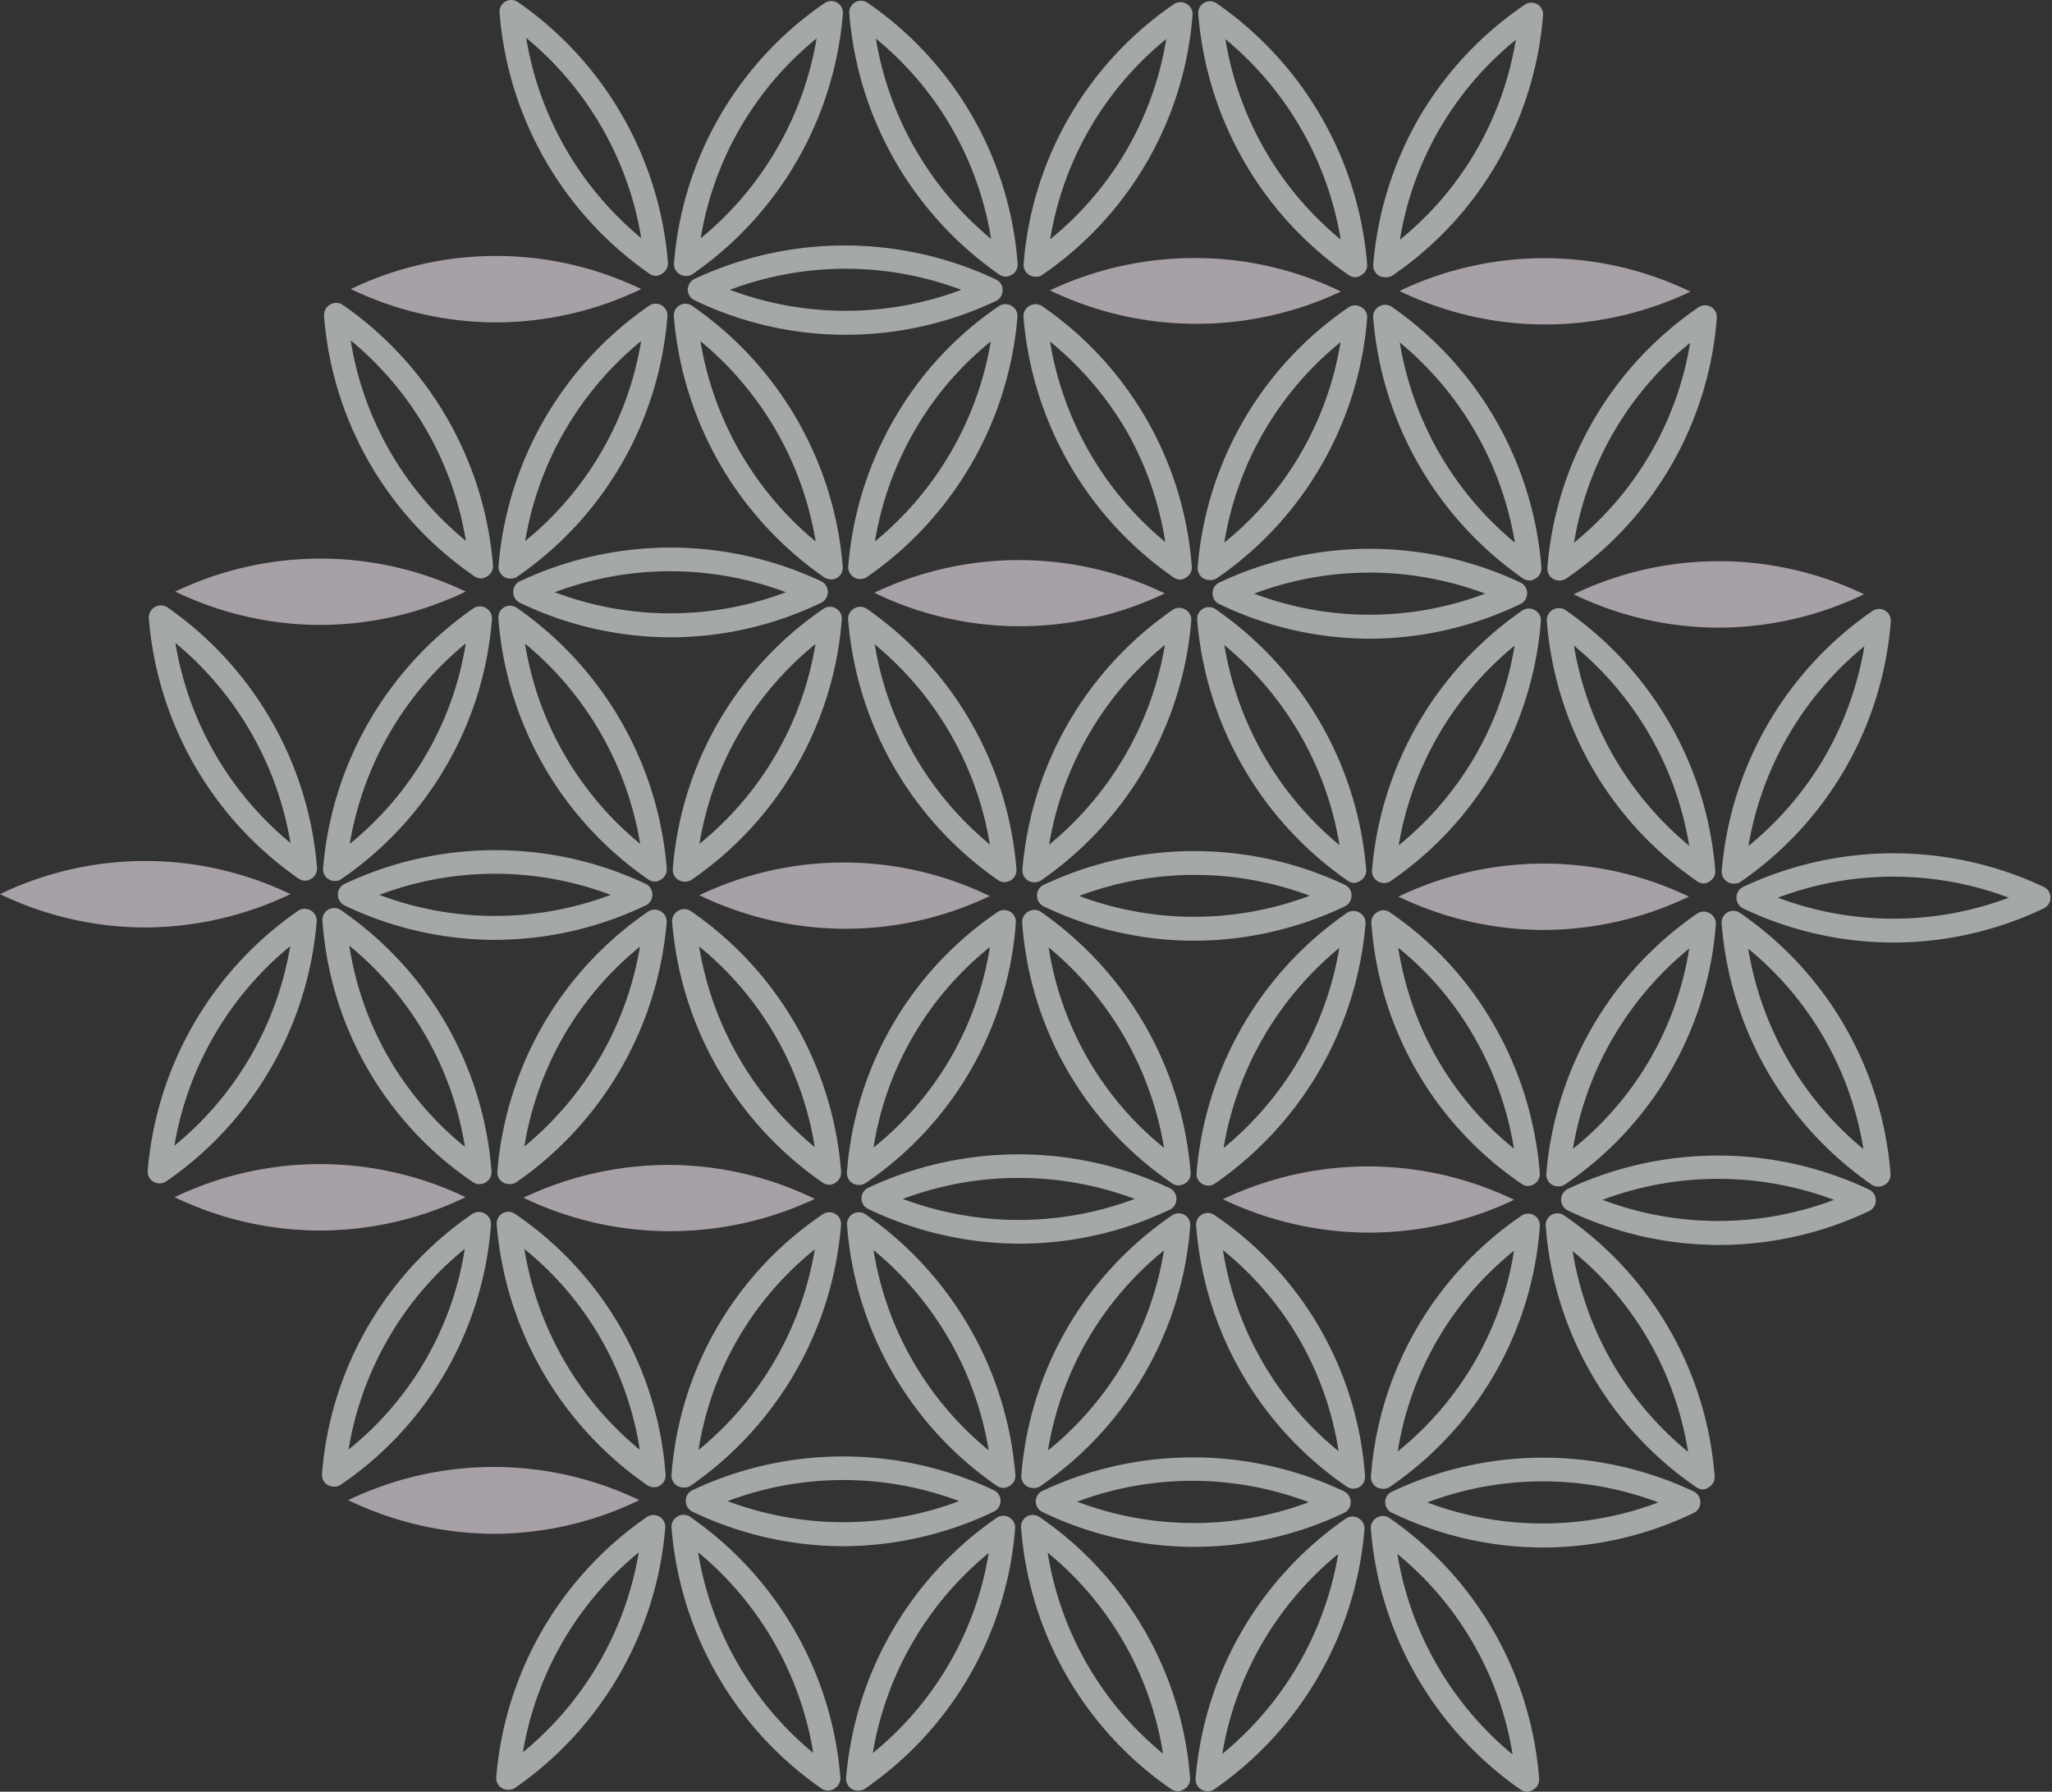<svg width="709" height="619" viewBox="0 0 709 619" fill="none" xmlns="http://www.w3.org/2000/svg"><rect x="0" y="0" width="709" height="619" fill="#333333" stroke="none"/><g opacity=".6"><path d="M171.5 111.385a116.41 116.41 0 01-50.289-11.523 115.782 115.782 0 01100.356 0 116.374 116.374 0 01-50.067 11.523z" fill="#F5EAF4"/><path d="M236.923 95.328a4.013 4.013 0 01-2.044-.558 4.093 4.093 0 01-2.007-3.717 120.418 120.418 0 0152.036-89.986 4.052 4.052 0 016.319 3.717 121.424 121.424 0 01-52.036 89.986 4.091 4.091 0 01-2.268.558zm45.272-82.106a112.436 112.436 0 00-40.105 69.134 113.665 113.665 0 0040.068-69.134h.037zM226.731 95.29a3.937 3.937 0 01-2.304-.706A121.476 121.476 0 01172.613 4.45a4.055 4.055 0 014.198-4.447 4.052 4.052 0 012.158.73 121.361 121.361 0 0151.814 90.097 4.05 4.05 0 01-2.045 3.717 4.343 4.343 0 01-2.007.743zm-44.937-82.217a113.776 113.776 0 0039.771 69.208 113.477 113.477 0 00-39.771-69.208zm-5.504 186.811a4.014 4.014 0 01-2.044-.557 4.101 4.101 0 01-1.521-1.58 4.099 4.099 0 01-.486-2.137 121.333 121.333 0 0115.892-50.849c9-15.562 21.346-28.93 36.144-39.137a4.048 4.048 0 014.339-.146 4.059 4.059 0 011.98 3.863 120.538 120.538 0 01-52.036 89.986 4.168 4.168 0 01-2.268.557zm45.235-82.069a113.254 113.254 0 00-40.068 69.097 112.402 112.402 0 0040.068-69.097zm-55.233 82.032a4.316 4.316 0 01-2.305-.707 120.155 120.155 0 01-36.29-39.158 120.154 120.154 0 01-15.746-51.013 4.2 4.2 0 012.044-3.717 4.088 4.088 0 014.312 0 121.47 121.47 0 0152.036 90.134 4.052 4.052 0 01-2.044 3.717 4.016 4.016 0 01-2.007.744zm-45.123-82.255a112.362 112.362 0 0039.808 69.283 113.516 113.516 0 00-39.808-69.283z" fill="#F2F6F8"/><path d="M110.543 215.904a115.884 115.884 0 01-49.992-11.523 116.193 116.193 0 01100.356 0 116.638 116.638 0 01-50.364 11.523zM49.992 320.422A116.05 116.05 0 010 308.9a115.709 115.709 0 01100.356 0 117.272 117.272 0 01-50.364 11.522z" fill="#F5EAF4"/><path d="M55.083 408.847a4.414 4.414 0 01-2.044-.557 4.087 4.087 0 01-2.007-3.717 121.398 121.398 0 0152.074-89.986 4.084 4.084 0 014.311 0 3.983 3.983 0 012.007 3.717 121.134 121.134 0 01-52.036 89.874 4.381 4.381 0 01-2.305.669zm45.198-81.994a113.735 113.735 0 00-40.031 68.985 113.216 113.216 0 0040.031-68.985zm5.211-22.599a4.099 4.099 0 01-2.305-.706 121.322 121.322 0 01-51.776-90.061 4.087 4.087 0 012.007-3.717 4.171 4.171 0 014.349 0 121.584 121.584 0 0151.776 90.098 4.093 4.093 0 01-2.007 3.717 4.39 4.39 0 01-2.044.669zm-44.9-82.143a113.555 113.555 0 0039.77 69.134 113.88 113.88 0 00-39.77-69.134zm55.081 82.255a4.014 4.014 0 01-2.044-.557 4.101 4.101 0 01-1.521-1.58 4.08 4.08 0 01-.486-2.137 121.504 121.504 0 0152.036-89.986 4.017 4.017 0 014.312 0 4.092 4.092 0 012.007 3.717 118.94 118.94 0 01-15.871 50.884 120.392 120.392 0 01-36.128 38.953 3.718 3.718 0 01-2.305.706zm45.272-82.106a113.92 113.92 0 00-40.105 69.283 112.1 112.1 0 0026.427-30.888 110.807 110.807 0 0013.678-38.395zm9.887 102.438a120.439 120.439 0 01-51.777-11.894 4.13 4.13 0 01-2.304-3.717 4.019 4.019 0 012.304-3.717 121.95 121.95 0 01104.073 0 4.09 4.09 0 012.268 3.717 4.013 4.013 0 01-2.305 3.717 121.224 121.224 0 01-52.259 11.894zm-39.771-15.537a113.444 113.444 0 0079.95 0 113.03 113.03 0 00-79.95 0z" fill="#F2F6F8"/><path d="M110.543 425.127a116.214 116.214 0 01-50.215-11.522 116.264 116.264 0 01100.542 0 116.634 116.634 0 01-50.327 11.522z" fill="#F5EAF4"/><path d="M115.294 513.589a4.382 4.382 0 01-2.044-.52 4.092 4.092 0 01-2.007-3.717 120.24 120.24 0 0152.036-90.023 4.088 4.088 0 014.312 0 4.055 4.055 0 012.044 3.717 119.153 119.153 0 01-52.036 89.986 3.719 3.719 0 01-2.305.557zm45.309-82.143a111.502 111.502 0 00-26.501 31.073 113.32 113.32 0 00-13.678 38.284 110.913 110.913 0 0040.179-69.357zm5.134-22.301a4.164 4.164 0 01-2.267-.706 118.947 118.947 0 01-52.036-90.283 4.044 4.044 0 011.986-3.896 4.052 4.052 0 014.37.179 120.386 120.386 0 0152.036 90.246 4.136 4.136 0 01-1.1 3.073 4.117 4.117 0 01-2.989 1.313v.074zm-45.048-82.441a110.834 110.834 0 0039.956 69.506 112.658 112.658 0 00-39.956-69.506zm55.195 82.366a4.004 4.004 0 01-2.044-.557 4.092 4.092 0 01-2.007-3.717 121.867 121.867 0 0115.871-50.847 120.499 120.499 0 0136.314-39.064 4.006 4.006 0 014.311 0 3.977 3.977 0 012.008 3.716 121.502 121.502 0 01-52.037 89.912 4.088 4.088 0 01-2.416.557zm45.235-82.031a112.128 112.128 0 00-26.353 30.85 113.557 113.557 0 00-13.604 38.21 113.74 113.74 0 0039.957-69.06zm4.836 186.773a4.018 4.018 0 01-2.305-.706 121.475 121.475 0 01-52.036-90.209 4.092 4.092 0 012.007-3.717 4.013 4.013 0 014.312.186 119.17 119.17 0 0152.036 90.209 4.049 4.049 0 01-2.044 3.717 3.726 3.726 0 01-1.97.52zm-44.789-82.329a113.552 113.552 0 0039.883 69.394 110.803 110.803 0 00-39.883-69.394zm105.002 187.146a4.313 4.313 0 01-2.305-.707 121.457 121.457 0 01-51.851-90.246 4.09 4.09 0 012.008-3.716 4.005 4.005 0 014.311 0 121.35 121.35 0 0152.037 90.208 4.052 4.052 0 01-2.045 3.717 4.018 4.018 0 01-2.155.744zM241.193 536.3a113.705 113.705 0 0039.808 69.32 113.588 113.588 0 00-39.808-69.358v.038zm-65.721 82.031a3.72 3.72 0 01-2.007-.557 3.983 3.983 0 01-2.007-3.717 121.31 121.31 0 0152.036-89.949 4.085 4.085 0 015.904 1.501c.356.682.513 1.45.452 2.216a121.467 121.467 0 01-52.037 89.949 4.012 4.012 0 01-2.341.557zm45.234-82.031a113.662 113.662 0 00-40.031 69.059 113.509 113.509 0 0040.031-69.059zM527.755 619a4.015 4.015 0 01-2.304-.706 121.345 121.345 0 01-36.063-39.271 121.373 121.373 0 01-15.751-50.938 4.091 4.091 0 012.008-3.717 4.014 4.014 0 014.311 0 120.013 120.013 0 0136.165 39.25 121.222 121.222 0 0115.686 50.959 4.049 4.049 0 01-2.045 3.717c-.6.398-1.289.64-2.007.706zm-44.937-82.143a113.554 113.554 0 0039.808 69.283 112.659 112.659 0 00-39.808-69.283zm-65.672 81.957a4.014 4.014 0 01-2.044-.557 4.085 4.085 0 01-2.008-3.717 121.32 121.32 0 0152.037-89.986 4.015 4.015 0 014.312 0 4.091 4.091 0 012.007 3.717 121.314 121.314 0 01-52.037 89.986 3.94 3.94 0 01-2.267.557zm45.234-81.957a113.516 113.516 0 00-40.068 69.097 113.699 113.699 0 0040.068-69.097zm-165.988 81.772a4.005 4.005 0 01-2.044-.558 4.085 4.085 0 01-2.007-3.716 121.357 121.357 0 0152.036-89.986 4.086 4.086 0 015.904 1.501c.356.681.513 1.449.452 2.216a120.508 120.508 0 01-52.037 89.985 4.308 4.308 0 01-2.304.558zm45.235-82.106a113.585 113.585 0 00-40.069 69.134 112.362 112.362 0 0040.069-69.134zm65.341 82.291a4.306 4.306 0 01-2.305-.706 120.611 120.611 0 01-51.85-90.283 4.044 4.044 0 011.986-3.896 4.055 4.055 0 014.37.179 120.317 120.317 0 0152.036 90.283 4.021 4.021 0 01-2.044 3.717 3.715 3.715 0 01-2.193.706zm-44.975-82.403a112.477 112.477 0 0039.845 69.431 112.092 112.092 0 00-39.845-69.431zm171.159-1.785a120.313 120.313 0 01-52.037-11.931 4.015 4.015 0 010-7.434 121.917 121.917 0 01104.073 0 4.09 4.09 0 012.305 3.717 4.019 4.019 0 01-2.305 3.717 120.462 120.462 0 01-52.036 11.931zm-40.031-15.573c25.741 9.7 54.134 9.7 79.876 0a113.252 113.252 0 00-79.876 0zm-201.826 15.128a120.965 120.965 0 01-52.037-11.931 4.128 4.128 0 01-2.304-3.717 4.019 4.019 0 012.304-3.717 122.07 122.07 0 01104.073 0 4.088 4.088 0 010 7.434 121.235 121.235 0 01-52.036 11.931zm-39.882-15.574a113.545 113.545 0 0079.987 0 113.37 113.37 0 00-79.987 0zm160.938 15.797a121.351 121.351 0 01-52.037-11.969 4.052 4.052 0 010-7.433 122.349 122.349 0 01104.073.223c.694.341 1.278.87 1.685 1.528.408.657.623 1.415.62 2.188a4.014 4.014 0 01-2.305 3.717 120.129 120.129 0 01-52.036 11.746zm-40.18-15.611a113.555 113.555 0 0080.062.186 113.55 113.55 0 00-80.062-.186zm95.419-4.497a4.098 4.098 0 01-2.268-.706 120.207 120.207 0 01-52.036-90.284 4.089 4.089 0 012.007-3.716 4.013 4.013 0 014.312.185 118.944 118.944 0 0152.036 90.284 4.046 4.046 0 01-2.007 3.716 4.129 4.129 0 01-2.044.521zm-45.049-82.404a112.171 112.171 0 0039.957 69.469 110.73 110.73 0 00-39.957-69.469zm-75.795 82.144a4.017 4.017 0 01-2.305-.707 120.435 120.435 0 01-51.776-90.097 4.088 4.088 0 016.356-3.717 121.503 121.503 0 0151.813 90.135 4.052 4.052 0 01-2.044 3.716c-.61.4-1.316.631-2.044.67zm-44.937-82.181a112.212 112.212 0 0039.808 69.209 113.558 113.558 0 00-39.808-69.209zm55.126 82.218a4.015 4.015 0 01-2.044-.558 4.092 4.092 0 01-2.007-3.717 120.06 120.06 0 0152.036-89.874 4.009 4.009 0 014.365-.191 4.014 4.014 0 011.954 3.908 119.903 119.903 0 01-52.037 89.948 4.165 4.165 0 01-2.267.484zm45.235-82.069a111.908 111.908 0 00-40.068 69.097 111.512 111.512 0 0040.068-69.097zm191.562-1.896a121.362 121.362 0 01-52.037-11.931 4.095 4.095 0 01-2.304-3.717 4.122 4.122 0 012.341-3.717 122.215 122.215 0 01104.073.223 4.087 4.087 0 012.305 3.717 4.123 4.123 0 01-2.305 3.717 121.092 121.092 0 01-52.073 11.708zm-39.994-15.574a113.247 113.247 0 0079.95 0 113.85 113.85 0 00-80.062 0h.112zm34.645 100.022a4.232 4.232 0 01-2.267-.743 120.359 120.359 0 01-52.036-90.209 4.046 4.046 0 014.17-4.42c.768.026 1.513.27 2.148.703a120.235 120.235 0 0152.037 90.209 4.093 4.093 0 01-2.007 3.717c-.6.431-1.308.688-2.045.743zm-45.011-82.329a112.655 112.655 0 0039.882 69.357 111.916 111.916 0 00-39.882-69.357zm-65.636 82.105a4.383 4.383 0 01-2.045-.52 4.091 4.091 0 01-2.007-3.717 119.69 119.69 0 0152.037-90.097 4.045 4.045 0 015.889 1.497c.351.684.5 1.454.429 2.22a119.303 119.303 0 01-52.036 90.097 3.977 3.977 0 01-2.267.52zm45.383-82.254a111.506 111.506 0 00-40.18 69.357 111.175 111.175 0 0040.18-69.357zm-287.055 81.809a3.712 3.712 0 01-2.007-.558 4.052 4.052 0 01-2.044-3.717 119.265 119.265 0 0152.259-90.097 4.057 4.057 0 014.338-.146 4.055 4.055 0 011.981 3.863 121.438 121.438 0 01-52.037 90.097 4.382 4.382 0 01-2.49.558zm45.457-82.255a111.027 111.027 0 00-40.179 69.32 113.55 113.55 0 0040.179-69.32z" fill="#F2F6F8"/><path d="M231.153 425.351a116.445 116.445 0 01-50.29-11.56 117.316 117.316 0 0150.438-11.336 115.7 115.7 0 0150.216 11.745 117.643 117.643 0 01-50.364 11.151z" fill="#F5EAF4"/><path d="M352.14 429.662a121.685 121.685 0 01-52.037-11.931 4.052 4.052 0 010-7.434 122.662 122.662 0 01104.073.186 4.128 4.128 0 012.305 3.717 4.019 4.019 0 01-2.305 3.717 120.944 120.944 0 01-52.036 11.745zM311.923 414.2a114.176 114.176 0 0080.136 0 114.187 114.187 0 00-80.136 0z" fill="#F2F6F8"/><path d="M472.832 425.834a116.818 116.818 0 01-50.289-11.523 116.445 116.445 0 01100.616.186 116.453 116.453 0 01-50.327 11.337z" fill="#F5EAF4"/><path d="M417.482 409.591a4.019 4.019 0 01-2.045-.558 3.97 3.97 0 01-2.007-3.717 121.475 121.475 0 0152.037-89.986 4.093 4.093 0 014.311 0 4.055 4.055 0 012.044 3.717 121.391 121.391 0 01-52.259 89.986 3.725 3.725 0 01-2.081.558zm45.271-82.106a113.848 113.848 0 00-39.993 69.134 113.292 113.292 0 0039.993-69.134zm-176.181 81.809a4.014 4.014 0 01-2.304-.707 121.422 121.422 0 01-52.037-90.171 4.052 4.052 0 012.045-3.717 4.085 4.085 0 014.311 0 120.487 120.487 0 0136.267 39.193 120.52 120.52 0 0115.77 51.016 4.09 4.09 0 01-2.008 3.717 3.72 3.72 0 01-2.044.669zm-45.011-82.255a113.479 113.479 0 0039.956 69.283 112.027 112.027 0 00-39.882-69.283h-.074zm407.412 82.924a4.015 4.015 0 01-2.304-.706 121.195 121.195 0 01-36.061-39.23 121.195 121.195 0 01-15.752-50.905 4.047 4.047 0 014.197-4.446 4.048 4.048 0 012.158.729 120.585 120.585 0 0152 90.209 4.091 4.091 0 01-2.007 3.717 4.39 4.39 0 01-2.231.632zm-44.937-82.218a113.442 113.442 0 0039.808 69.246 112.435 112.435 0 00-39.808-69.246z" fill="#F2F6F8"/><path d="M533.18 321.278a116.152 116.152 0 01-49.992-11.523 116.115 116.115 0 01100.355 0 116.691 116.691 0 01-50.363 11.523z" fill="#F5EAF4"/><path d="M654.025 325.626a120.804 120.804 0 01-51.739-11.782 4.09 4.09 0 01-2.305-3.717 4.019 4.019 0 012.305-3.717 121.983 121.983 0 01103.887 0 4.093 4.093 0 012.304 3.717 4.13 4.13 0 01-2.341 3.717 120.992 120.992 0 01-52.111 11.782zm-39.734-15.499a113.256 113.256 0 0079.802 0 113.256 113.256 0 00-79.802 0zm-76.003 99.724a3.714 3.714 0 01-2.007-.558 3.97 3.97 0 01-2.007-3.717 121.351 121.351 0 0152.222-90.022 4.088 4.088 0 014.312 0 4.05 4.05 0 012.044 3.716 119.31 119.31 0 01-52.259 90.023 4.017 4.017 0 01-2.305.558zm45.383-82.18a113.55 113.55 0 00-40.216 69.245 110.877 110.877 0 0040.216-69.245zm-55.503 82.106a4.013 4.013 0 01-2.304-.706 119.125 119.125 0 01-52.037-90.209 3.982 3.982 0 012.045-3.717 3.716 3.716 0 014.274 0 117.897 117.897 0 0136.203 39.25 121.562 121.562 0 0115.685 50.959 4.13 4.13 0 01-1.101 3.036 4.13 4.13 0 01-2.951 1.312l.186.075zm-45.048-82.366a110.874 110.874 0 0039.993 69.431 113.51 113.51 0 00-13.641-38.395 109.161 109.161 0 00-26.352-31.036zm-75.788 82.143a4.022 4.022 0 01-2.304-.706 119.243 119.243 0 01-51.851-90.172 4.195 4.195 0 012.045-3.717 4.085 4.085 0 014.311 0 121.502 121.502 0 0151.851 90.172 4.1 4.1 0 01-.23 1.636 4.103 4.103 0 01-2.206 2.367 4.07 4.07 0 01-1.616.345v.075zm-45.011-82.255a110.914 110.914 0 0039.882 69.283 113.813 113.813 0 00-39.882-69.283zm-65.64 82.069a4.015 4.015 0 01-2.044-.558 4.092 4.092 0 01-2.007-3.717 119.35 119.35 0 0152.036-89.986 4.057 4.057 0 014.339-.146 4.059 4.059 0 011.98 3.863 118.952 118.952 0 01-52.037 89.986c-.683.406-1.473.6-2.267.558zm45.346-82.181a110.768 110.768 0 00-40.217 69.283 110.984 110.984 0 0040.217-69.283z" fill="#F2F6F8"/><path d="M292.034 320.869a116.352 116.352 0 01-50.401-11.597 115.78 115.78 0 01100.356.297 115.834 115.834 0 01-49.955 11.3z" fill="#F5EAF4"/><path d="M412.357 324.994a120.34 120.34 0 01-51.739-11.857 4.127 4.127 0 01-2.305-3.717 4.013 4.013 0 012.305-3.716 121.83 121.83 0 01104.073 0 3.979 3.979 0 012.267 3.716 4.086 4.086 0 01-2.304 3.717 121.437 121.437 0 01-52.297 11.857zm-39.696-15.536a113.26 113.26 0 0079.875 0 113.254 113.254 0 00-79.875.148v-.148zm-25.507-4.684a3.939 3.939 0 01-2.305-.706 121.367 121.367 0 01-51.813-90.097 4.055 4.055 0 012.044-3.717 4.086 4.086 0 014.312 0 121.351 121.351 0 0151.813 90.134 4.135 4.135 0 01-1.101 3.036 4.112 4.112 0 01-2.95 1.313v.037zm-44.937-82.18a113.625 113.625 0 0039.807 69.171 113.438 113.438 0 00-39.807-69.171zm165.739 82.404a3.716 3.716 0 01-2.267-.706 121.771 121.771 0 01-52.037-90.098 4.056 4.056 0 011.987-3.895 4.05 4.05 0 014.369.178 121.292 121.292 0 0152.037 90.098 4.134 4.134 0 01-2.045 3.717 3.98 3.98 0 01-2.044.706zm-44.937-82.143a114.04 114.04 0 0039.808 69.134 113.296 113.296 0 00-39.808-69.134zm175.92 82.403a4.005 4.005 0 01-2.044-.558 4.085 4.085 0 01-2.008-3.717 121.32 121.32 0 0152.037-89.874 4.05 4.05 0 016.356 3.717 120.399 120.399 0 01-52.037 89.912c-.691.419-1.5.602-2.304.52zm45.234-81.995a113.63 113.63 0 00-40.068 69.023 113.065 113.065 0 0026.39-30.85 114.352 114.352 0 0013.678-38.173zm-166.078 81.772a3.722 3.722 0 01-2.007-.557 4.052 4.052 0 01-2.044-3.717 121.467 121.467 0 0152.036-89.912 4.085 4.085 0 014.312 0 3.983 3.983 0 012.007 3.717 120.204 120.204 0 01-52.037 89.912c-.683.406-1.473.6-2.267.557zm45.235-81.994a113.618 113.618 0 00-40.068 69.022 112.215 112.215 0 0040.068-69.022zm-166.024 81.771a4.015 4.015 0 01-2.044-.558 4.092 4.092 0 01-2.007-3.717 121.248 121.248 0 0152.036-89.911 4.015 4.015 0 014.312 0 3.979 3.979 0 012.007 3.717 121.292 121.292 0 01-15.904 50.809 121.29 121.29 0 01-36.133 39.102 4.157 4.157 0 01-2.267.558zm45.197-82.032a113.473 113.473 0 00-40.03 69.06 113.554 113.554 0 0040.03-69.06zm186.285 82.44a4.005 4.005 0 01-2.304-.706 120.231 120.231 0 01-52.037-90.097 4.052 4.052 0 012.007-3.717 4.164 4.164 0 014.349 0 121.17 121.17 0 0151.851 90.134 4.052 4.052 0 01-2.045 3.717 4.116 4.116 0 01-1.821.669zm-44.974-82.18a114.29 114.29 0 0039.845 69.171 113.218 113.218 0 00-39.845-69.171z" fill="#F2F6F8"/><path d="M593.732 216.833a115.67 115.67 0 01-50.029-11.522 115.854 115.854 0 01100.356 0 116.225 116.225 0 01-50.327 11.522z" fill="#F5EAF4"/><path d="M236.509 304.589a4.015 4.015 0 01-2.044-.558 4.092 4.092 0 01-2.007-3.717 120.299 120.299 0 0115.799-50.902 120.301 120.301 0 0136.237-39.083 4.086 4.086 0 015.904 1.501c.356.681.513 1.449.452 2.216a120.394 120.394 0 01-52.036 89.985 4.085 4.085 0 01-2.305.558zm45.272-82.106a111.949 111.949 0 00-40.105 69.06 112.178 112.178 0 0040.105-69.135v.075zm-50.111-2.305a120.8 120.8 0 01-52.037-11.931 4.128 4.128 0 01-2.304-3.717 4.019 4.019 0 012.304-3.717 122.216 122.216 0 01104.073 0 4.019 4.019 0 012.305 3.717 4.09 4.09 0 01-2.305 3.717 120.206 120.206 0 01-52.036 11.931zm-39.994-15.574a113.023 113.023 0 0079.876 0 113.668 113.668 0 00-79.876 0z" fill="#F2F6F8"/><path d="M352.135 216.35a114.636 114.636 0 01-50.03-11.56 116.11 116.11 0 01100.356.223 116.675 116.675 0 01-50.326 11.337z" fill="#F5EAF4"/><path d="M473.088 220.662a120.247 120.247 0 01-51.814-11.969 4.012 4.012 0 01-2.304-3.717 4.08 4.08 0 012.304-3.716 122.052 122.052 0 01104.073 0 4.012 4.012 0 012.304 3.716 4.11 4.11 0 01-.635 2.196 4.118 4.118 0 01-1.706 1.521 120.947 120.947 0 01-52.222 11.969zm-39.771-15.574a112.954 112.954 0 0079.839 0 113.369 113.369 0 00-79.839 0zm-25.429-4.833a4.303 4.303 0 01-2.304-.706 121.47 121.47 0 01-51.962-90.134 4.09 4.09 0 012.007-3.717 4.16 4.16 0 014.349 0 120.024 120.024 0 0151.813 90.134 4.055 4.055 0 01-2.044 3.717c-.544.4-1.186.644-1.859.706zm-45.085-82.254a113.514 113.514 0 0039.807 69.245 111.935 111.935 0 00-13.306-38.247 113.344 113.344 0 00-26.501-30.998zm-65.708 82.032a4.092 4.092 0 01-4.014-4.386 121.321 121.321 0 0115.871-50.884 118.53 118.53 0 0136.277-39.065 4.094 4.094 0 014.312 0 3.983 3.983 0 012.007 3.717 121.36 121.36 0 01-52.037 89.949 4.198 4.198 0 01-2.416.669zm45.235-82.069a109.917 109.917 0 00-26.353 30.887 113.192 113.192 0 00-13.678 38.21 113.739 113.739 0 0040.031-69.097zm-55.383 82.143a4.053 4.053 0 01-2.305-.743 121.695 121.695 0 01-51.813-90.172 3.973 3.973 0 012.007-3.717 4.014 4.014 0 014.311.186 121.245 121.245 0 0152.037 90.172 4.079 4.079 0 01-1.075 3.071 4.08 4.08 0 01-2.977 1.315l-.185-.112zm-44.938-82.255a113.815 113.815 0 0039.808 69.209 113.438 113.438 0 00-39.808-69.209zm286.525 82.701a4.379 4.379 0 01-2.304-.706 121.657 121.657 0 01-51.776-90.209 3.973 3.973 0 012.007-3.717 4.015 4.015 0 014.311 0 121.345 121.345 0 0136.063 39.271 121.344 121.344 0 0115.751 50.938 4.091 4.091 0 01-2.007 3.717 4.391 4.391 0 01-2.045.706zm-44.9-82.255a113.853 113.853 0 0039.771 69.172 113.472 113.472 0 00-39.771-69.172zm55.059 82.255a4.086 4.086 0 01-3.822-2.713 4.1 4.1 0 01-.23-1.636 120.536 120.536 0 0152.222-90.023 4.057 4.057 0 014.339-.146 4.059 4.059 0 011.98 3.863 120.097 120.097 0 01-52.036 89.986 4.02 4.02 0 01-2.453.669zm45.308-82.143a112.359 112.359 0 00-40.142 69.059 112.17 112.17 0 0040.142-69.208v.149z" fill="#F2F6F8"/><path d="M533.639 112.091a115.605 115.605 0 01-50.104-11.56 116.118 116.118 0 01100.542.223 117.118 117.118 0 01-50.438 11.337z" fill="#F5EAF4"/><path d="M417.854 200.367a4.243 4.243 0 01-2.007-.521 4.165 4.165 0 01-2.044-3.716 120.423 120.423 0 0152.259-90.024 4.096 4.096 0 014.312 0 3.983 3.983 0 012.007 3.717 120.604 120.604 0 01-52.036 90.023 4.017 4.017 0 01-2.491.521zm45.309-82.143a112.135 112.135 0 00-40.142 69.245 112.209 112.209 0 0040.142-69.171v-.074z" fill="#F2F6F8"/><path d="M412.906 111.868a116.17 116.17 0 01-50.14-11.56 116.9 116.9 0 0150.438-11.15c17.36.017 34.49 3.969 50.103 11.559a116.842 116.842 0 01-50.401 11.151z" fill="#F5EAF4"/><path d="M292.078 115.66a120.425 120.425 0 01-52.036-11.895 4.085 4.085 0 01-1.738-5.925 4.088 4.088 0 011.738-1.508 122.247 122.247 0 01104.072.223 4.01 4.01 0 012.305 3.717 4.09 4.09 0 01-2.305 3.716 121.47 121.47 0 01-52.036 11.672zm-39.882-15.537a113.663 113.663 0 0079.95 0 113.438 113.438 0 00-79.95 0zm226.319-4.349a4.387 4.387 0 01-2.044-.52 4.161 4.161 0 01-2.007-3.717 122.011 122.011 0 0115.871-50.922 120.791 120.791 0 0136.5-38.99 4.052 4.052 0 016.318 3.717 121.308 121.308 0 01-15.871 50.884 119.72 119.72 0 01-36.314 39.065c-.748.41-1.605.58-2.453.483zm45.235-82.032a112.136 112.136 0 00-40.068 69.097 111.826 111.826 0 0026.39-30.85 113.152 113.152 0 0013.678-38.247zM347.567 95.551a3.937 3.937 0 01-2.304-.706A121.732 121.732 0 01293.449 4.71a4.055 4.055 0 014.198-4.446 4.052 4.052 0 012.158.73 120.24 120.24 0 0151.814 90.208 4.05 4.05 0 01-2.045 3.717 4.345 4.345 0 01-2.007.632zM302.63 13.333a113.814 113.814 0 0039.808 69.209 112.4 112.4 0 00-39.808-69.209zm55.09 82.255a4.013 4.013 0 01-2.044-.557 4.093 4.093 0 01-2.007-3.717 120.018 120.018 0 0152.036-89.949 4.088 4.088 0 014.312 0 4.05 4.05 0 012.044 3.717 120.097 120.097 0 01-52.036 89.949 3.718 3.718 0 01-2.305.557zm45.235-82.106a112.583 112.583 0 00-40.106 69.171 111.916 111.916 0 0040.106-69.17zm65.411 82.292a4.015 4.015 0 01-2.305-.706 121.401 121.401 0 01-52.036-90.21 4.057 4.057 0 014.171-4.42c.768.027 1.513.27 2.148.704A121.554 121.554 0 01472.38 91.35a3.972 3.972 0 01-2.044 3.717 3.724 3.724 0 01-1.97.706zm-44.975-82.255a113.409 113.409 0 0039.845 69.246 113.953 113.953 0 00-39.845-69.246zM226.325 304.552a4.014 4.014 0 01-2.304-.707 120.567 120.567 0 01-51.814-90.134 4.053 4.053 0 016.356-3.717 121.351 121.351 0 0151.813 90.134 4.08 4.08 0 01-2.007 3.717 3.72 3.72 0 01-2.044.707zm-44.937-82.218a112.66 112.66 0 0039.808 69.208 113.736 113.736 0 00-39.808-69.208z" fill="#F2F6F8"/><path d="M170.714 529.906a117.072 117.072 0 01-50.402-11.633 116.004 116.004 0 01100.579 0 115.738 115.738 0 01-50.177 11.633z" fill="#F5EAF4"/></g></svg>